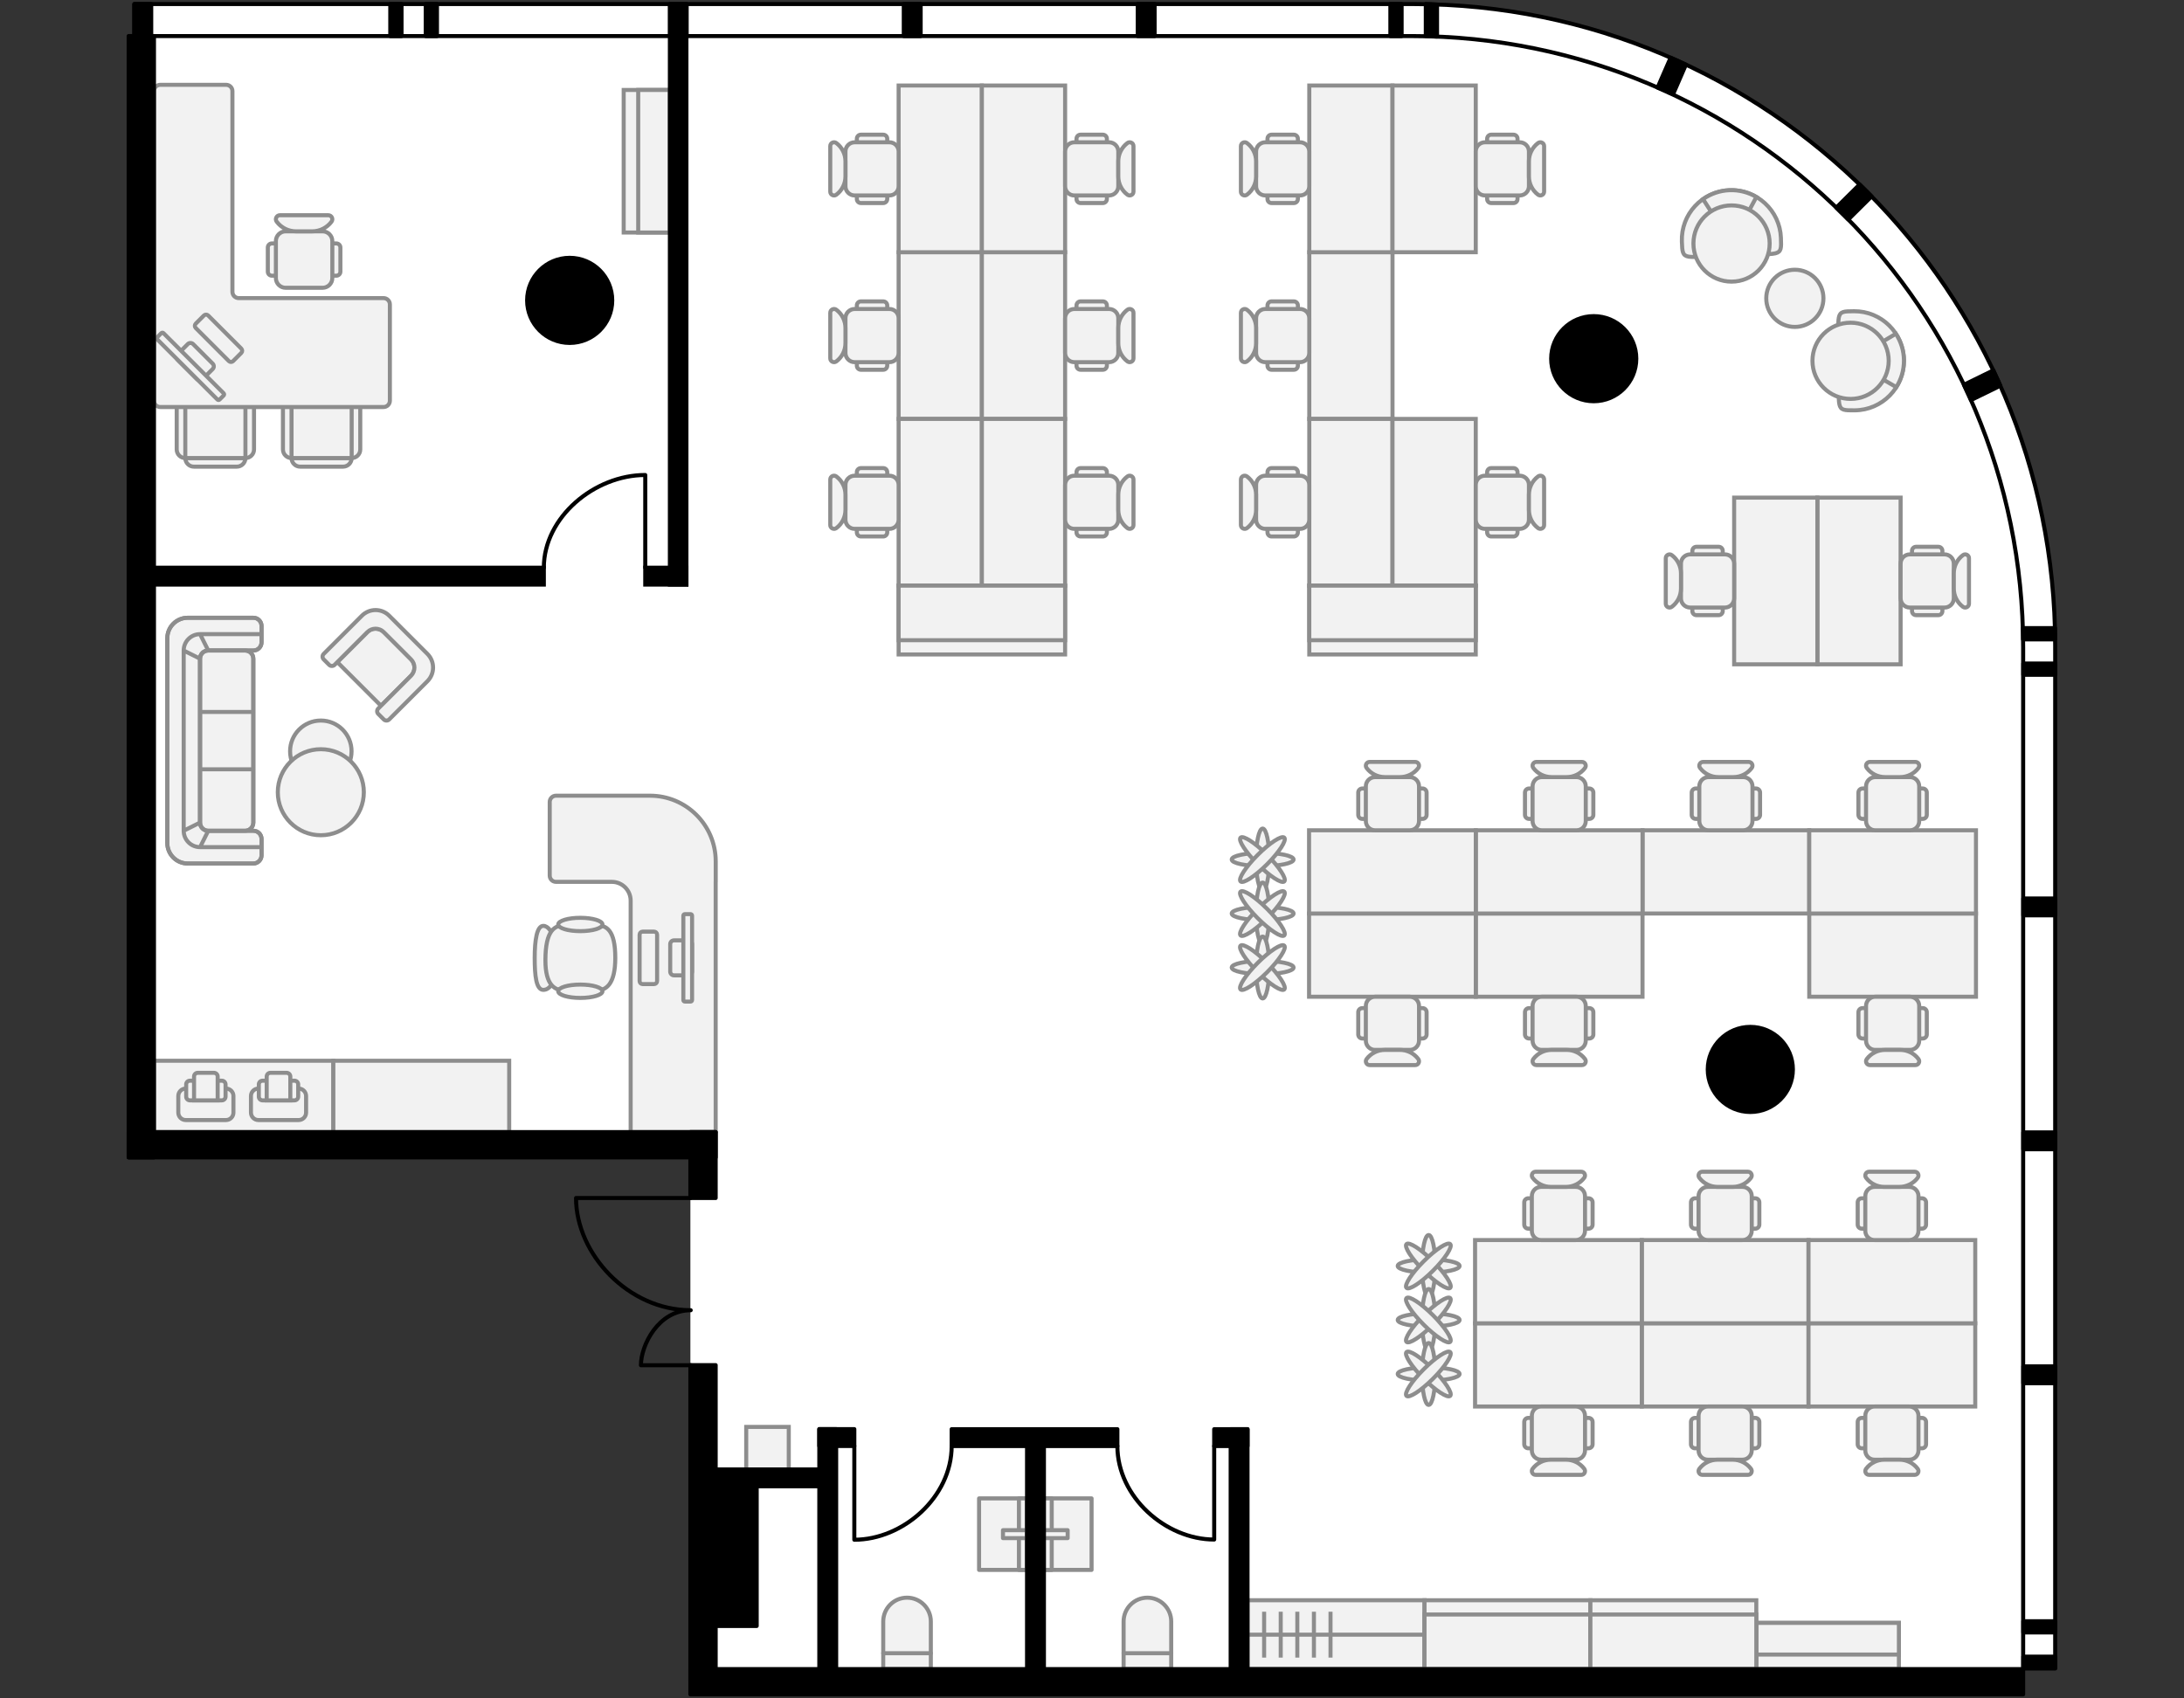 <?xml version="1.0" encoding="utf-8"?>
<!-- Generator: Adobe Illustrator 26.0.2, SVG Export Plug-In . SVG Version: 6.00 Build 0)  -->
<svg version="1.1" xmlns="http://www.w3.org/2000/svg" xmlns:xlink="http://www.w3.org/1999/xlink" x="0px" y="0px"
	 viewBox="0 0 540 420" style="enable-background:new 0 0 540 420;" xml:space="preserve">
<rect x="0" y="0" width="540" height="420" fill="#333333" stroke="none"/>
<style type="text/css">
	.st0{fill:#FFFFFF;}
	.st1{fill:none;stroke:#000000;stroke-linecap:round;stroke-linejoin:round;}
	.st2{fill:#F2F2F2;stroke:#8D8D8D;}
	.st3{fill:#F2F2F2;stroke:#8D8D8D;stroke-linecap:round;stroke-linejoin:round;}
	.st4{fill:none;stroke:#8D8D8D;}
	.st5{fill:#F2F2F2;stroke:#8D8D8D;stroke-linecap:round;stroke-linejoin:round;stroke-miterlimit:10;}
	.st6{fill:none;stroke:#8D8D8D;stroke-linecap:round;stroke-linejoin:round;stroke-miterlimit:10;}
	.st7{stroke:#000000;stroke-linecap:round;stroke-linejoin:round;}
	.st8{stroke:#000000;stroke-miterlimit:10;}
</style>
<g id="Floor">
	<path class="st0" d="M508.131,412.458V159.703c0-87.644-71.049-158.693-158.693-158.693h-5.717H33.219v7.901l-1.408,0.008v277.297
		h138.889V419h329.577v-6.542H508.131z"/>
</g>
<g id="Windows">
	<path class="st1" d="M500.23,160.135v252.469h7.922V159.697C508.153,72.051,437.102,1,349.456,1H33.219v7.918h315.794
		C432.528,8.918,500.23,76.621,500.23,160.135z"/>
</g>
<g id="Furniture">
	<g>
		
			<rect x="51.423" y="248.963" transform="matrix(-1.708639e-08 1 -1 -1.708639e-08 331.385 210.896)" class="st2" width="17.644" height="44.356"/>
		
			<rect x="95.339" y="249.402" transform="matrix(-2.783906e-08 1 -1 -2.783906e-08 375.301 166.98)" class="st2" width="17.644" height="43.477"/>
		<g>
			<path class="st2" d="M62.049,275.137v-4.099c0-1.019,0.826-1.845,1.845-1.845h9.941c1.019,0,1.845,0.826,1.845,1.845v4.099
				c0,1.019-0.826,1.845-1.845,1.845h-9.941C62.875,276.982,62.049,276.156,62.049,275.137z"/>
			<path class="st2" d="M63.996,271.192v-3.023c0-0.509,0.413-0.922,0.922-0.922h7.891c0.509,0,0.922,0.413,0.922,0.922v3.023
				c0,0.509-0.413,0.922-0.922,0.922h-7.891C64.409,272.114,63.996,271.701,63.996,271.192z"/>
			<path class="st2" d="M65.943,266.222v5.893h5.841v-5.893c0-0.509-0.413-0.922-0.922-0.922h-3.997
				C66.356,265.299,65.943,265.712,65.943,266.222z"/>
		</g>
		<g>
			<path class="st2" d="M44.085,275.137v-4.099c0-1.019,0.826-1.845,1.845-1.845h9.941c1.019,0,1.845,0.826,1.845,1.845v4.099
				c0,1.019-0.826,1.845-1.845,1.845H45.93C44.911,276.982,44.085,276.156,44.085,275.137z"/>
			<path class="st2" d="M46.032,271.192v-3.023c0-0.509,0.413-0.922,0.922-0.922h7.891c0.509,0,0.922,0.413,0.922,0.922v3.023
				c0,0.509-0.413,0.922-0.922,0.922h-7.891C46.445,272.114,46.032,271.701,46.032,271.192z"/>
			<path class="st2" d="M47.979,266.222v5.893h5.841v-5.893c0-0.509-0.413-0.922-0.922-0.922h-3.997
				C48.392,265.299,47.979,265.712,47.979,266.222z"/>
		</g>
	</g>
	<g>
		<path class="st3" d="M176.953,218.077l0,61.886l-21.022,0l0-57.243c0-2.565-2.079-4.643-4.643-4.643l-13.819,0
			c-0.855,0-1.548-0.693-1.548-1.548l0-18.209c0-0.855,0.693-1.548,1.548-1.548l23.243,0c8.976,0,16.252,7.276,16.252,16.252v5.052
			H176.953z"/>
		<g>
			<path class="st3" d="M161.722,230.385h-2.83c-0.413,0-0.748,0.335-0.748,0.748l0,11.479c0,0.413,0.335,0.748,0.748,0.748h2.83
				c0.413,0,0.748-0.335,0.748-0.748v-11.479C162.47,230.72,162.135,230.385,161.722,230.385z"/>
			<path class="st3" d="M170.185,232.548h-3.537c-0.516,0-0.935,0.418-0.935,0.935l0,6.781c0,0.516,0.418,0.935,0.935,0.935h3.537
				c0.516,0,0.935-0.418,0.935-0.935l0-6.781C171.12,232.966,170.701,232.548,170.185,232.548z"/>
			<path class="st3" d="M170.746,226.06l-1.415,0c-0.206,0-0.374,0.167-0.374,0.374l0,20.877c0,0.206,0.167,0.374,0.374,0.374
				l1.415,0c0.206,0,0.374-0.167,0.374-0.374l0-20.877C171.12,226.228,170.952,226.06,170.746,226.06z"/>
		</g>
		<g>
			<path class="st3" d="M138.019,236.874c0-1.705-1.216-7.913-3.687-7.913c-1.593,0-2.128,3.542-2.128,7.912
				c0,4.37,0.35,7.912,2.128,7.912C137.245,244.785,138.019,238.827,138.019,236.874z"/>
			<path class="st3" d="M147.358,228.789l-7.584,0c-2.565,0-4.922,1.086-4.922,8.689c0,6.253,2.357,7.478,4.922,7.478l7.584,0
				c2.565,0,4.774-1.596,4.774-8.084C152.132,229.912,149.922,228.789,147.358,228.789z"/>
			<ellipse class="st3" cx="143.492" cy="245.128" rx="5.473" ry="1.651"/>
			<ellipse class="st3" cx="143.492" cy="228.618" rx="5.473" ry="1.651"/>
		</g>
	</g>
	<g>
		<g id="Диван_00000005951554749161252250000009504419119554576318_">
			<path class="st2" d="M46.431,213.543c-2.797,0-5.065-2.268-5.065-5.065v-50.647c0-2.797,2.268-5.065,5.065-5.065h16.207
				c1.119,0,2.026,0.907,2.026,2.026v4.052c0,1.119-0.907,2.026-2.026,2.026H51.495c-1.119,0-2.026,0.907-2.026,2.026v40.518
				c0,1.119,0.907,2.026,2.026,2.026h11.142c1.119,0,2.026,0.907,2.026,2.026v4.052c0,1.119-0.907,2.026-2.026,2.026H46.431z"/>
			<path class="st2" d="M51.495,205.44c-1.119,0-2.026-0.907-2.026-2.026v-13.168v-14.181v-13.168c0-1.119,0.907-2.026,2.026-2.026
				h9.116c1.119,0,2.026,0.907,2.026,2.026v13.168v14.181v13.168c0,1.119-0.907,2.026-2.026,2.026H51.495z"/>
			<path class="st4" d="M64.664,158.845v-4.052c0-1.119-0.907-2.026-2.026-2.026H46.431c-2.797,0-5.065,2.268-5.065,5.065v50.647
				c0,2.797,2.268,5.065,5.065,5.065h16.207c1.119,0,2.026-0.907,2.026-2.026v-4.052 M64.664,158.845
				c0,1.119-0.907,2.026-2.026,2.026H51.495 M64.664,158.845v-2.026H49.47 M49.47,203.414v-40.518 M49.47,203.414
				c0,1.119,0.907,2.026,2.026,2.026 M49.47,203.414v-13.168 M49.47,203.414l-4.052,2.026 M51.495,205.44h11.142
				c1.119,0,2.026,0.907,2.026,2.026 M51.495,205.44h9.116c1.119,0,2.026-0.907,2.026-2.026v-13.168 M51.495,205.44l-2.026,4.052
				 M64.664,207.466v2.026H49.47 M49.47,162.896c0-1.119,0.907-2.026,2.026-2.026 M49.47,162.896v13.168 M49.47,162.896
				l-4.052-2.026 M51.495,160.87h9.116c1.119,0,2.026,0.907,2.026,2.026v13.168 M51.495,160.87l-2.026-4.052 M45.418,160.87v44.569
				 M45.418,160.87c0-2.238,1.814-4.052,4.052-4.052 M45.418,205.44c0,2.238,1.814,4.052,4.052,4.052 M49.47,190.246h13.168
				 M49.47,190.246v-14.181 M62.638,190.246v-14.181 M49.47,176.064h13.168"/>
		</g>
		<g id="Столик_00000176740853729442922540000004828366919722373029_">
			<circle id="Ellipse_10_00000065065295533466318190000013697929693465025460_" class="st2" cx="79.324" cy="185.783" r="7.597"/>
			<circle id="Ellipse_9_00000096754152418673295220000006170214796962908341_" class="st2" cx="79.324" cy="195.912" r="10.636"/>
		</g>
		<g>
			<path class="st2" d="M94.205,174.531l7.424-7.424c1.119-1.118,1.119-2.931,0-4.049l-6.749-6.749c-1.119-1.118-2.931-1.118-4.05,0
				l-7.424,7.424L94.205,174.531z"/>
			<path class="st2" d="M94.88,177.906c0.372,0.373,0.977,0.373,1.35,0l9.449-9.448c1.863-1.864,1.863-4.885,0-6.749l-9.449-9.448
				c-1.863-1.864-4.885-1.864-6.749,0l-9.448,9.448c-0.373,0.373-0.373,0.977,0,1.35l1.35,1.35c0.372,0.373,0.977,0.373,1.35,0
				l8.098-8.099c1.119-1.118,2.931-1.118,4.05,0l6.749,6.749c1.119,1.118,1.119,2.931,0,4.049l-8.098,8.099
				c-0.373,0.373-0.373,0.977,0,1.35L94.88,177.906z"/>
		</g>
	</g>
	<g>
		<rect x="154.209" y="22.247" class="st2" width="11.422" height="35.254"/>
		<rect x="157.801" y="22.247" class="st2" width="7.83" height="35.254"/>
	</g>
	<g>
		<g>
			<path class="st3" d="M72.084,113.273c0,1.175,0.951,2.126,2.124,2.126h10.619c1.173,0,2.124-0.951,2.124-2.126v-12.756
				c0-1.175-0.951-2.126-2.124-2.126H74.208c-1.173,0-2.124,0.951-2.124,2.126V113.273z"/>
			<path class="st3" d="M86.951,113.273c1.173,0,2.124-0.951,2.124-2.126v-10.63c0-1.175-0.951-2.126-2.124-2.126H72.084
				c-1.173,0-2.124,0.951-2.124,2.126v10.63c0,1.175,0.951,2.126,2.124,2.126H86.951z"/>
			<path class="st3" d="M72.084,113.273h14.867v-12.756c0-1.175-0.951-2.126-2.124-2.126H74.208c-1.173,0-2.124,0.951-2.124,2.126
				V113.273z"/>
		</g>
		<g>
			<path class="st3" d="M45.816,113.273c0,1.175,0.951,2.126,2.124,2.126h10.619c1.173,0,2.124-0.951,2.124-2.126v-12.756
				c0-1.175-0.951-2.126-2.124-2.126H47.94c-1.173,0-2.124,0.951-2.124,2.126V113.273z"/>
			<path class="st3" d="M60.683,113.273c1.173,0,2.124-0.951,2.124-2.126v-10.63c0-1.175-0.951-2.126-2.124-2.126H45.816
				c-1.173,0-2.124,0.951-2.124,2.126v10.63c0,1.175,0.951,2.126,2.124,2.126H60.683z"/>
			<path class="st3" d="M45.816,113.273h14.867v-12.756c0-1.175-0.951-2.126-2.124-2.126H47.94c-1.173,0-2.124,0.951-2.124,2.126
				V113.273z"/>
		</g>
		<g>
			<path class="st2" d="M84.163,61.202v5.975c0,0.552-0.448,1-1,1H67.219c-0.552,0-1-0.448-1-1v-5.975c0-0.552,0.448-1,1-1l15.944,0
				C83.715,60.202,84.163,60.649,84.163,61.202z"/>
			<path class="st2" d="M82.169,59.624v9.131c0,1.333-1.08,2.413-2.413,2.413l-9.131,0c-1.333,0-2.413-1.08-2.413-2.413l0-9.131
				c0-1.333,1.08-2.413,2.413-2.413l9.131,0C81.089,57.211,82.169,58.291,82.169,59.624z"/>
			<path class="st2" d="M68.412,54.818c1.129,1.506,2.902,2.393,4.785,2.393l3.988,0c1.883,0,3.656-0.886,4.785-2.393l0,0
				c0.492-0.657,0.024-1.595-0.798-1.595l-11.963,0C68.388,53.223,67.92,54.161,68.412,54.818L68.412,54.818z"/>
		</g>
		<path class="st3" d="M94.837,100.653h-55.21c-0.862,0-1.56-0.699-1.56-1.56V81.126v-7.404V22.536c0-0.862,0.699-1.56,1.56-1.56
			H55.91c0.862,0,1.56,0.699,1.56,1.56v49.625c0,0.862,0.699,1.56,1.56,1.56h35.807c0.862,0,1.56,0.699,1.56,1.56v23.811
			C96.397,99.955,95.699,100.653,94.837,100.653z"/>
		<g>
			<path class="st3" d="M57.642,89.29l2.017-2.017c0.294-0.294,0.294-0.772,0-1.066l-8.183-8.183c-0.294-0.294-0.772-0.294-1.066,0
				l-2.017,2.017c-0.294,0.294-0.294,0.772,0,1.066l8.183,8.183C56.871,89.584,57.348,89.584,57.642,89.29z"/>
			<path class="st3" d="M50.068,93.781l2.521-2.521c0.368-0.368,0.368-0.965,0-1.332l-4.834-4.834c-0.368-0.368-0.965-0.368-1.332,0
				l-2.521,2.521c-0.368,0.368-0.368,0.965,0,1.332l4.834,4.834C49.104,94.149,49.7,94.149,50.068,93.781z"/>
			<path class="st3" d="M54.293,98.806l1.009-1.009c0.147-0.147,0.147-0.386,0-0.533L40.419,82.382
				c-0.147-0.147-0.386-0.147-0.533,0l-1.009,1.009c-0.147,0.147-0.147,0.386,0,0.533L53.76,98.806
				C53.907,98.953,54.146,98.953,54.293,98.806z"/>
		</g>
	</g>
	<g>
		<g>
			<rect x="434.252" y="401.33" class="st2" width="35.254" height="11.422"/>
			<rect x="434.252" y="401.33" class="st2" width="35.254" height="7.83"/>
		</g>
		<g>
			
				<rect x="321.824" y="382.361" transform="matrix(6.123234e-17 -1 1 6.123234e-17 -73.907 734.575)" class="st2" width="17.021" height="43.761"/>
			<line class="st4" x1="312.558" y1="409.915" x2="312.558" y2="398.568"/>
			<line class="st4" x1="316.662" y1="409.915" x2="316.662" y2="398.568"/>
			<line class="st4" x1="320.766" y1="409.915" x2="320.766" y2="398.568"/>
			<line class="st4" x1="324.87" y1="409.915" x2="324.87" y2="398.568"/>
			<line class="st4" x1="328.975" y1="409.915" x2="328.975" y2="398.568"/>
			<line class="st4" x1="308.453" y1="404.241" x2="352.215" y2="404.241"/>
		</g>
		<g>
			<rect x="352.215" y="395.731" class="st2" width="41.019" height="17.021"/>
			<rect x="352.215" y="399.254" class="st2" width="41.019" height="13.498"/>
		</g>
		<g>
			<rect x="393.233" y="395.731" class="st2" width="41.019" height="17.021"/>
			<rect x="393.233" y="399.254" class="st2" width="41.019" height="13.498"/>
		</g>
	</g>
	<g>
		<g>
			<path class="st2" d="M222.19,62.373h20.581v41.224H222.19V62.373z"/>
			<path class="st2" d="M222.19,21.149h20.581v41.224H222.19V21.149z"/>
			<path class="st2" d="M222.19,103.597h20.581v41.224H222.19V103.597z"/>
			<path class="st2" d="M242.771,62.373h20.58v41.224h-20.58V62.373z"/>
			<path class="st2" d="M242.771,21.149h20.581v41.224h-20.581V21.149z"/>
			<path class="st2" d="M242.771,103.597h20.581v41.224h-20.581V103.597z"/>
			<g>
				<path class="st2" d="M272.682,132.662h-5.514c-0.552,0-1-0.448-1-1v-14.905c0-0.552,0.448-1,1-1h5.514c0.552,0,1,0.448,1,1
					v14.905C273.682,132.214,273.234,132.662,272.682,132.662z"/>
				<path class="st2" d="M274.227,130.783h-8.602c-1.255,0-2.273-1.018-2.273-2.273v-8.602c0-1.255,1.018-2.273,2.273-2.273h8.602
					c1.255,0,2.273,1.018,2.273,2.273v8.602C276.5,129.766,275.482,130.783,274.227,130.783z"/>
				<path class="st2" d="M278.754,117.822c0.619-0.464,1.503-0.023,1.503,0.751v11.27c0,0.774-0.884,1.215-1.503,0.751l0,0
					c-1.419-1.064-2.254-2.734-2.254-4.508v-3.757C276.5,120.556,277.335,118.887,278.754,117.822L278.754,117.822z"/>
			</g>
			<g>
				<path class="st2" d="M272.682,91.438h-5.514c-0.552,0-1-0.448-1-1V75.532c0-0.552,0.448-1,1-1h5.514c0.552,0,1,0.448,1,1v14.905
					C273.682,90.99,273.234,91.438,272.682,91.438z"/>
				<path class="st2" d="M274.227,89.559h-8.602c-1.255,0-2.273-1.018-2.273-2.273v-8.602c0-1.255,1.018-2.273,2.273-2.273h8.602
					c1.255,0,2.273,1.018,2.273,2.273v8.602C276.5,88.542,275.482,89.559,274.227,89.559z"/>
				<path class="st2" d="M278.754,76.598c0.619-0.464,1.503-0.023,1.503,0.751v11.27c0,0.774-0.884,1.215-1.503,0.751l0,0
					c-1.419-1.064-2.254-2.734-2.254-4.508v-3.757C276.5,79.332,277.335,77.663,278.754,76.598L278.754,76.598z"/>
			</g>
			<g>
				<path class="st2" d="M272.682,50.214h-5.514c-0.552,0-1-0.448-1-1V34.308c0-0.552,0.448-1,1-1h5.514c0.552,0,1,0.448,1,1v14.905
					C273.682,49.766,273.234,50.214,272.682,50.214z"/>
				<path class="st2" d="M274.227,48.335h-8.602c-1.255,0-2.273-1.018-2.273-2.273V37.46c0-1.255,1.018-2.273,2.273-2.273h8.602
					c1.255,0,2.273,1.018,2.273,2.273v8.602C276.5,47.318,275.482,48.335,274.227,48.335z"/>
				<path class="st2" d="M278.754,35.374c0.619-0.464,1.503-0.023,1.503,0.751v11.27c0,0.774-0.884,1.215-1.503,0.751l0,0
					c-1.419-1.064-2.254-2.734-2.254-4.508v-3.757C276.5,38.108,277.335,36.439,278.754,35.374L278.754,35.374z"/>
			</g>
			<g>
				<path class="st2" d="M212.859,132.662h5.514c0.552,0,1-0.448,1-1v-14.905c0-0.552-0.448-1-1-1h-5.514c-0.552,0-1,0.448-1,1
					v14.905C211.859,132.214,212.307,132.662,212.859,132.662z"/>
				<path class="st2" d="M211.315,130.783h8.602c1.255,0,2.273-1.018,2.273-2.273v-8.602c0-1.255-1.018-2.273-2.273-2.273h-8.602
					c-1.255,0-2.273,1.018-2.273,2.273v8.602C209.041,129.766,210.059,130.783,211.315,130.783z"/>
				<path class="st2" d="M206.787,117.822c1.419,1.064,2.254,2.734,2.254,4.508v3.757c0,1.774-0.835,3.444-2.254,4.508l0,0
					c-0.619,0.464-1.503,0.023-1.503-0.751v-11.27C205.285,117.8,206.168,117.359,206.787,117.822L206.787,117.822z"/>
			</g>
			<g>
				<path class="st2" d="M212.859,91.438h5.514c0.552,0,1-0.448,1-1V75.532c0-0.552-0.448-1-1-1h-5.514c-0.552,0-1,0.448-1,1v14.905
					C211.859,90.99,212.307,91.438,212.859,91.438z"/>
				<path class="st2" d="M211.315,89.559h8.602c1.255,0,2.273-1.018,2.273-2.273v-8.602c0-1.255-1.018-2.273-2.273-2.273h-8.602
					c-1.255,0-2.273,1.018-2.273,2.273v8.602C209.041,88.542,210.059,89.559,211.315,89.559z"/>
				<path class="st2" d="M206.787,76.598c1.419,1.064,2.254,2.734,2.254,4.508v3.757c0,1.774-0.835,3.444-2.254,4.508l0,0
					c-0.619,0.464-1.503,0.023-1.503-0.751V77.35C205.285,76.576,206.168,76.135,206.787,76.598L206.787,76.598z"/>
			</g>
			<g>
				<path class="st2" d="M212.859,50.214h5.514c0.552,0,1-0.448,1-1V34.308c0-0.552-0.448-1-1-1h-5.514c-0.552,0-1,0.448-1,1v14.905
					C211.859,49.766,212.307,50.214,212.859,50.214z"/>
				<path class="st2" d="M211.315,48.335h8.602c1.255,0,2.273-1.018,2.273-2.273V37.46c0-1.255-1.018-2.273-2.273-2.273h-8.602
					c-1.255,0-2.273,1.018-2.273,2.273v8.602C209.041,47.318,210.059,48.335,211.315,48.335z"/>
				<path class="st2" d="M206.787,35.374c1.419,1.064,2.254,2.734,2.254,4.508v3.757c0,1.774-0.835,3.444-2.254,4.508l0,0
					c-0.619,0.464-1.503,0.023-1.503-0.751v-11.27C205.285,35.352,206.168,34.91,206.787,35.374L206.787,35.374z"/>
			</g>
		</g>
		<g>
			<rect x="222.19" y="144.821" class="st2" width="41.161" height="17.021"/>
			<rect x="222.19" y="144.821" class="st2" width="41.161" height="13.498"/>
		</g>
	</g>
	<g>
		<path class="st2" d="M323.723,62.373h20.581v41.224h-20.581V62.373z"/>
		<path class="st2" d="M323.723,21.149h20.581v41.224h-20.581V21.149z"/>
		<path class="st2" d="M323.723,103.597h20.581v41.224h-20.581V103.597z"/>
		<path class="st2" d="M344.303,21.149h20.581v41.224h-20.581V21.149z"/>
		<path class="st2" d="M344.303,103.597h20.581v41.224h-20.581V103.597z"/>
		<g>
			<path class="st2" d="M374.215,132.662h-5.514c-0.552,0-1-0.448-1-1v-14.905c0-0.552,0.448-1,1-1h5.514c0.552,0,1,0.448,1,1
				v14.905C375.215,132.214,374.767,132.662,374.215,132.662z"/>
			<path class="st2" d="M375.759,130.783h-8.602c-1.255,0-2.273-1.018-2.273-2.273v-8.602c0-1.255,1.018-2.273,2.273-2.273h8.602
				c1.255,0,2.273,1.018,2.273,2.273v8.602C378.032,129.766,377.015,130.783,375.759,130.783z"/>
			<path class="st2" d="M380.286,117.822c0.619-0.464,1.503-0.023,1.503,0.751v11.27c0,0.774-0.884,1.215-1.503,0.751l0,0
				c-1.419-1.064-2.254-2.734-2.254-4.508v-3.757C378.032,120.556,378.867,118.887,380.286,117.822L380.286,117.822z"/>
		</g>
		<g>
			<path class="st2" d="M374.215,50.214h-5.514c-0.552,0-1-0.448-1-1V34.308c0-0.552,0.448-1,1-1h5.514c0.552,0,1,0.448,1,1v14.905
				C375.215,49.766,374.767,50.214,374.215,50.214z"/>
			<path class="st2" d="M375.759,48.335h-8.602c-1.255,0-2.273-1.018-2.273-2.273V37.46c0-1.255,1.018-2.273,2.273-2.273h8.602
				c1.255,0,2.273,1.018,2.273,2.273v8.602C378.032,47.318,377.015,48.335,375.759,48.335z"/>
			<path class="st2" d="M380.286,35.374c0.619-0.464,1.503-0.023,1.503,0.751v11.27c0,0.774-0.884,1.215-1.503,0.751l0,0
				c-1.419-1.064-2.254-2.734-2.254-4.508v-3.757C378.032,38.108,378.867,36.439,380.286,35.374L380.286,35.374z"/>
		</g>
		<g>
			<path class="st2" d="M314.392,132.662h5.514c0.552,0,1-0.448,1-1v-14.905c0-0.552-0.448-1-1-1h-5.514c-0.552,0-1,0.448-1,1
				v14.905C313.392,132.214,313.839,132.662,314.392,132.662z"/>
			<path class="st2" d="M312.847,130.783h8.602c1.255,0,2.273-1.018,2.273-2.273v-8.602c0-1.255-1.018-2.273-2.273-2.273h-8.602
				c-1.255,0-2.273,1.018-2.273,2.273v8.602C310.574,129.766,311.592,130.783,312.847,130.783z"/>
			<path class="st2" d="M308.32,117.822c1.419,1.064,2.254,2.734,2.254,4.508v3.757c0,1.774-0.835,3.444-2.254,4.508l0,0
				c-0.619,0.464-1.503,0.023-1.503-0.751v-11.27C306.817,117.8,307.701,117.359,308.32,117.822L308.32,117.822z"/>
		</g>
		<g>
			<path class="st2" d="M314.392,91.438h5.514c0.552,0,1-0.448,1-1V75.532c0-0.552-0.448-1-1-1h-5.514c-0.552,0-1,0.448-1,1v14.905
				C313.392,90.99,313.839,91.438,314.392,91.438z"/>
			<path class="st2" d="M312.847,89.559h8.602c1.255,0,2.273-1.018,2.273-2.273v-8.602c0-1.255-1.018-2.273-2.273-2.273h-8.602
				c-1.255,0-2.273,1.018-2.273,2.273v8.602C310.574,88.542,311.592,89.559,312.847,89.559z"/>
			<path class="st2" d="M308.32,76.598c1.419,1.064,2.254,2.734,2.254,4.508v3.757c0,1.774-0.835,3.444-2.254,4.508l0,0
				c-0.619,0.464-1.503,0.023-1.503-0.751V77.35C306.817,76.576,307.701,76.135,308.32,76.598L308.32,76.598z"/>
		</g>
		<g>
			<path class="st2" d="M314.392,50.214h5.514c0.552,0,1-0.448,1-1V34.308c0-0.552-0.448-1-1-1h-5.514c-0.552,0-1,0.448-1,1v14.905
				C313.392,49.766,313.839,50.214,314.392,50.214z"/>
			<path class="st2" d="M312.847,48.335h8.602c1.255,0,2.273-1.018,2.273-2.273V37.46c0-1.255-1.018-2.273-2.273-2.273h-8.602
				c-1.255,0-2.273,1.018-2.273,2.273v8.602C310.574,47.318,311.592,48.335,312.847,48.335z"/>
			<path class="st2" d="M308.32,35.374c1.419,1.064,2.254,2.734,2.254,4.508v3.757c0,1.774-0.835,3.444-2.254,4.508l0,0
				c-0.619,0.464-1.503,0.023-1.503-0.751v-11.27C306.817,35.352,307.701,34.91,308.32,35.374L308.32,35.374z"/>
		</g>
		<g>
			<rect x="323.723" y="144.821" class="st2" width="41.161" height="17.021"/>
			<rect x="323.723" y="144.821" class="st2" width="41.161" height="13.498"/>
		</g>
	</g>
	<g>
		<g>
			<path class="st2" d="M405.937,347.821V327.24h41.224v20.581H405.937z"/>
			<path class="st2" d="M364.713,347.821V327.24h41.224v20.581H364.713z"/>
			<path class="st2" d="M447.161,347.821V327.24h41.224v20.581H447.161z"/>
			<path class="st2" d="M405.937,327.24v-20.58h41.224v20.58H405.937z"/>
			<path class="st2" d="M364.713,327.24V306.66h41.224v20.581H364.713z"/>
			<path class="st2" d="M447.161,327.24V306.66h41.224v20.581H447.161z"/>
			<g>
				<path class="st2" d="M476.225,297.328v5.514c0,0.552-0.448,1-1,1H460.32c-0.552,0-1-0.448-1-1v-5.514c0-0.552,0.448-1,1-1
					h14.905C475.778,296.328,476.225,296.776,476.225,297.328z"/>
				<path class="st2" d="M474.347,295.784v8.602c0,1.255-1.018,2.273-2.273,2.273h-8.602c-1.255,0-2.273-1.018-2.273-2.273v-8.602
					c0-1.255,1.018-2.273,2.273-2.273h8.602C473.329,293.511,474.347,294.529,474.347,295.784z"/>
				<path class="st2" d="M461.386,291.257c-0.464-0.619-0.023-1.503,0.751-1.503h11.27c0.774,0,1.215,0.884,0.751,1.503l0,0
					c-1.064,1.419-2.734,2.254-4.508,2.254h-3.757C464.12,293.511,462.45,292.676,461.386,291.257L461.386,291.257z"/>
			</g>
			<g>
				<path class="st2" d="M435.001,297.328v5.514c0,0.552-0.448,1-1,1h-14.905c-0.552,0-1-0.448-1-1v-5.514c0-0.552,0.448-1,1-1
					h14.905C434.554,296.328,435.001,296.776,435.001,297.328z"/>
				<path class="st2" d="M433.123,295.784v8.602c0,1.255-1.018,2.273-2.273,2.273h-8.602c-1.255,0-2.273-1.018-2.273-2.273v-8.602
					c0-1.255,1.018-2.273,2.273-2.273h8.602C432.105,293.511,433.123,294.529,433.123,295.784z"/>
				<path class="st2" d="M420.162,291.257c-0.464-0.619-0.023-1.503,0.751-1.503h11.27c0.774,0,1.215,0.884,0.751,1.503l0,0
					c-1.064,1.419-2.734,2.254-4.508,2.254h-3.757C422.896,293.511,421.226,292.676,420.162,291.257L420.162,291.257z"/>
			</g>
			<g>
				<path class="st2" d="M393.777,297.328v5.514c0,0.552-0.448,1-1,1h-14.905c-0.552,0-1-0.448-1-1v-5.514c0-0.552,0.448-1,1-1
					h14.905C393.33,296.328,393.777,296.776,393.777,297.328z"/>
				<path class="st2" d="M391.899,295.784v8.602c0,1.255-1.018,2.273-2.273,2.273h-8.602c-1.255,0-2.273-1.018-2.273-2.273v-8.602
					c0-1.255,1.018-2.273,2.273-2.273h8.602C390.881,293.511,391.899,294.529,391.899,295.784z"/>
				<path class="st2" d="M378.938,291.257c-0.464-0.619-0.023-1.503,0.751-1.503h11.27c0.774,0,1.215,0.884,0.751,1.503l0,0
					c-1.064,1.419-2.734,2.254-4.508,2.254h-3.757C381.672,293.511,380.002,292.676,378.938,291.257L378.938,291.257z"/>
			</g>
			<g>
				<path class="st2" d="M476.225,357.152v-5.514c0-0.552-0.448-1-1-1H460.32c-0.552,0-1,0.448-1,1v5.514c0,0.552,0.448,1,1,1
					h14.905C475.778,358.152,476.225,357.704,476.225,357.152z"/>
				<path class="st2" d="M474.347,358.696v-8.602c0-1.255-1.018-2.273-2.273-2.273h-8.602c-1.255,0-2.273,1.018-2.273,2.273v8.602
					c0,1.255,1.018,2.273,2.273,2.273h8.602C473.329,360.969,474.347,359.952,474.347,358.696z"/>
				<path class="st2" d="M461.386,363.223c1.064-1.419,2.734-2.254,4.508-2.254h3.757c1.774,0,3.444,0.835,4.508,2.254l0,0
					c0.464,0.619,0.023,1.503-0.751,1.503h-11.27C461.364,364.726,460.922,363.842,461.386,363.223L461.386,363.223z"/>
			</g>
			<g>
				<path class="st2" d="M435.001,357.152v-5.514c0-0.552-0.448-1-1-1h-14.905c-0.552,0-1,0.448-1,1v5.514c0,0.552,0.448,1,1,1
					h14.905C434.554,358.152,435.001,357.704,435.001,357.152z"/>
				<path class="st2" d="M433.123,358.696v-8.602c0-1.255-1.018-2.273-2.273-2.273h-8.602c-1.255,0-2.273,1.018-2.273,2.273v8.602
					c0,1.255,1.018,2.273,2.273,2.273h8.602C432.105,360.969,433.123,359.952,433.123,358.696z"/>
				<path class="st2" d="M420.162,363.223c1.064-1.419,2.734-2.254,4.508-2.254h3.757c1.774,0,3.444,0.835,4.508,2.254l0,0
					c0.464,0.619,0.023,1.503-0.751,1.503h-11.27C420.14,364.726,419.698,363.842,420.162,363.223L420.162,363.223z"/>
			</g>
			<g>
				<path class="st2" d="M393.777,357.152v-5.514c0-0.552-0.448-1-1-1h-14.905c-0.552,0-1,0.448-1,1v5.514c0,0.552,0.448,1,1,1
					h14.905C393.33,358.152,393.777,357.704,393.777,357.152z"/>
				<path class="st2" d="M391.899,358.696v-8.602c0-1.255-1.018-2.273-2.273-2.273h-8.602c-1.255,0-2.273,1.018-2.273,2.273v8.602
					c0,1.255,1.018,2.273,2.273,2.273h8.602C390.881,360.969,391.899,359.952,391.899,358.696z"/>
				<path class="st2" d="M378.938,363.223c1.064-1.419,2.734-2.254,4.508-2.254h3.757c1.774,0,3.444,0.835,4.508,2.254l0,0
					c0.464,0.619,0.023,1.503-0.751,1.503h-11.27C378.916,364.726,378.474,363.842,378.938,363.223L378.938,363.223z"/>
			</g>
		</g>
		<g>
			<g>
				<ellipse class="st2" cx="353.238" cy="313.063" rx="7.652" ry="1.64"/>
				<ellipse class="st2" cx="353.238" cy="313.063" rx="1.64" ry="7.652"/>
				
					<ellipse transform="matrix(0.707 -0.707 0.707 0.707 -117.908 341.471)" class="st2" cx="353.238" cy="313.063" rx="1.64" ry="7.652"/>
				
					<ellipse transform="matrix(0.707 -0.707 0.707 0.707 -117.908 341.471)" class="st2" cx="353.238" cy="313.063" rx="7.652" ry="1.64"/>
			</g>
			<g>
				<ellipse class="st2" cx="353.238" cy="326.418" rx="7.652" ry="1.64"/>
				<ellipse class="st2" cx="353.238" cy="326.418" rx="1.64" ry="7.652"/>
				
					<ellipse transform="matrix(0.707 -0.707 0.707 0.707 -127.352 345.382)" class="st2" cx="353.238" cy="326.418" rx="7.652" ry="1.64"/>
				
					<ellipse transform="matrix(0.707 -0.707 0.707 0.707 -127.352 345.382)" class="st2" cx="353.238" cy="326.418" rx="1.64" ry="7.652"/>
			</g>
			<g>
				<ellipse class="st2" cx="353.238" cy="339.774" rx="7.652" ry="1.64"/>
				<ellipse class="st2" cx="353.238" cy="339.774" rx="1.64" ry="7.652"/>
				
					<ellipse transform="matrix(0.707 -0.707 0.707 0.707 -136.795 349.294)" class="st2" cx="353.238" cy="339.774" rx="1.64" ry="7.652"/>
				
					<ellipse transform="matrix(0.707 -0.707 0.707 0.707 -136.795 349.294)" class="st2" cx="353.238" cy="339.774" rx="7.652" ry="1.64"/>
			</g>
		</g>
	</g>
	<g>
		<path class="st2" d="M364.894,246.484v-20.581h41.224v20.581H364.894z"/>
		<path class="st2" d="M447.343,246.484v-20.58h41.224v20.58H447.343z"/>
		<path class="st2" d="M406.118,225.904v-20.58h41.224v20.58H406.118z"/>
		<path class="st2" d="M364.894,225.904v-20.58h41.224v20.58H364.894z"/>
		<path class="st2" d="M447.342,225.904v-20.58h41.224v20.58H447.342z"/>
		<g>
			<path class="st2" d="M476.407,195.992v5.514c0,0.552-0.448,1-1,1h-14.905c-0.552,0-1-0.448-1-1v-5.514c0-0.552,0.448-1,1-1
				h14.905C475.959,194.992,476.407,195.44,476.407,195.992z"/>
			<path class="st2" d="M474.529,194.448v8.602c0,1.255-1.018,2.273-2.273,2.273h-8.602c-1.255,0-2.273-1.018-2.273-2.273v-8.602
				c0-1.255,1.018-2.273,2.273-2.273h8.602C473.511,192.174,474.529,193.192,474.529,194.448z"/>
			<path class="st2" d="M461.568,189.92c-0.464-0.619-0.023-1.503,0.751-1.503h11.27c0.774,0,1.215,0.884,0.751,1.503l0,0
				c-1.064,1.419-2.734,2.254-4.508,2.254h-3.757C464.302,192.174,462.632,191.339,461.568,189.92L461.568,189.92z"/>
		</g>
		<g>
			<path class="st2" d="M435.183,195.992v5.514c0,0.552-0.448,1-1,1h-14.905c-0.552,0-1-0.448-1-1v-5.514c0-0.552,0.448-1,1-1
				h14.905C434.735,194.992,435.183,195.44,435.183,195.992z"/>
			<path class="st2" d="M433.305,194.448v8.602c0,1.255-1.018,2.273-2.273,2.273h-8.602c-1.255,0-2.273-1.018-2.273-2.273v-8.602
				c0-1.255,1.018-2.273,2.273-2.273h8.602C432.287,192.174,433.305,193.192,433.305,194.448z"/>
			<path class="st2" d="M420.344,189.92c-0.464-0.619-0.023-1.503,0.751-1.503h11.27c0.774,0,1.215,0.884,0.751,1.503l0,0
				c-1.064,1.419-2.734,2.254-4.508,2.254h-3.757C423.078,192.174,421.408,191.339,420.344,189.92L420.344,189.92z"/>
		</g>
		<g>
			<path class="st2" d="M393.959,195.992v5.514c0,0.552-0.448,1-1,1h-14.905c-0.552,0-1-0.448-1-1v-5.514c0-0.552,0.448-1,1-1
				h14.905C393.511,194.992,393.959,195.44,393.959,195.992z"/>
			<path class="st2" d="M392.081,194.448v8.602c0,1.255-1.018,2.273-2.273,2.273h-8.602c-1.255,0-2.273-1.018-2.273-2.273v-8.602
				c0-1.255,1.018-2.273,2.273-2.273h8.602C391.063,192.174,392.081,193.192,392.081,194.448z"/>
			<path class="st2" d="M379.12,189.92c-0.464-0.619-0.023-1.503,0.751-1.503h11.27c0.774,0,1.215,0.884,0.751,1.503l0,0
				c-1.064,1.419-2.734,2.254-4.508,2.254h-3.757C381.854,192.174,380.184,191.339,379.12,189.92L379.12,189.92z"/>
		</g>
		<g>
			<path class="st2" d="M476.407,255.815v-5.514c0-0.552-0.448-1-1-1h-14.905c-0.552,0-1,0.448-1,1v5.514c0,0.552,0.448,1,1,1
				h14.905C475.959,256.815,476.407,256.367,476.407,255.815z"/>
			<path class="st2" d="M474.529,257.36v-8.602c0-1.255-1.018-2.273-2.273-2.273h-8.602c-1.255,0-2.273,1.018-2.273,2.273v8.602
				c0,1.255,1.018,2.273,2.273,2.273h8.602C473.511,259.633,474.529,258.615,474.529,257.36z"/>
			<path class="st2" d="M461.568,261.887c1.064-1.419,2.734-2.254,4.508-2.254h3.757c1.774,0,3.444,0.835,4.508,2.254l0,0
				c0.464,0.619,0.023,1.503-0.751,1.503h-11.27C461.545,263.389,461.104,262.506,461.568,261.887L461.568,261.887z"/>
		</g>
		<g>
			<path class="st2" d="M393.959,255.815v-5.514c0-0.552-0.448-1-1-1h-14.905c-0.552,0-1,0.448-1,1v5.514c0,0.552,0.448,1,1,1
				h14.905C393.511,256.815,393.959,256.367,393.959,255.815z"/>
			<path class="st2" d="M392.081,257.36v-8.602c0-1.255-1.018-2.273-2.273-2.273h-8.602c-1.255,0-2.273,1.018-2.273,2.273v8.602
				c0,1.255,1.018,2.273,2.273,2.273h8.602C391.063,259.633,392.081,258.615,392.081,257.36z"/>
			<path class="st2" d="M379.12,261.887c1.064-1.419,2.734-2.254,4.508-2.254h3.757c1.774,0,3.444,0.835,4.508,2.254l0,0
				c0.464,0.619,0.023,1.503-0.751,1.503h-11.27C379.097,263.389,378.656,262.506,379.12,261.887L379.12,261.887z"/>
		</g>
		<path class="st2" d="M323.67,246.484v-20.581h41.224v20.581H323.67z"/>
		<path class="st2" d="M323.67,225.904v-20.58h41.224v20.58H323.67z"/>
		<g>
			<path class="st2" d="M352.735,195.992v5.514c0,0.552-0.448,1-1,1H336.83c-0.552,0-1-0.448-1-1v-5.514c0-0.552,0.448-1,1-1h14.905
				C352.287,194.992,352.735,195.44,352.735,195.992z"/>
			<path class="st2" d="M350.857,194.448v8.602c0,1.255-1.018,2.273-2.273,2.273h-8.602c-1.255,0-2.273-1.018-2.273-2.273v-8.602
				c0-1.255,1.018-2.273,2.273-2.273h8.602C349.839,192.174,350.857,193.192,350.857,194.448z"/>
			<path class="st2" d="M337.896,189.92c-0.464-0.619-0.023-1.503,0.751-1.503h11.27c0.774,0,1.215,0.884,0.751,1.503l0,0
				c-1.064,1.419-2.734,2.254-4.508,2.254h-3.757C340.63,192.174,338.96,191.339,337.896,189.92L337.896,189.92z"/>
		</g>
		<g>
			<path class="st2" d="M352.735,255.815v-5.514c0-0.552-0.448-1-1-1H336.83c-0.552,0-1,0.448-1,1v5.514c0,0.552,0.448,1,1,1h14.905
				C352.287,256.815,352.735,256.367,352.735,255.815z"/>
			<path class="st2" d="M350.857,257.36v-8.602c0-1.255-1.018-2.273-2.273-2.273h-8.602c-1.255,0-2.273,1.018-2.273,2.273v8.602
				c0,1.255,1.018,2.273,2.273,2.273h8.602C349.839,259.633,350.857,258.615,350.857,257.36z"/>
			<path class="st2" d="M337.896,261.887c1.064-1.419,2.734-2.254,4.508-2.254h3.757c1.774,0,3.444,0.835,4.508,2.254l0,0
				c0.464,0.619,0.023,1.503-0.751,1.503h-11.27C337.873,263.389,337.432,262.506,337.896,261.887L337.896,261.887z"/>
		</g>
		<g>
			<g>
				<ellipse class="st2" cx="312.195" cy="212.548" rx="7.652" ry="1.64"/>
				<ellipse class="st2" cx="312.195" cy="212.548" rx="1.64" ry="7.652"/>
				
					<ellipse transform="matrix(0.707 -0.707 0.707 0.707 -58.854 283.01)" class="st2" cx="312.195" cy="212.548" rx="1.64" ry="7.652"/>
				
					<ellipse transform="matrix(0.707 -0.707 0.707 0.707 -58.854 283.01)" class="st2" cx="312.195" cy="212.548" rx="7.652" ry="1.64"/>
			</g>
			<g>
				<ellipse class="st2" cx="312.195" cy="225.904" rx="7.652" ry="1.64"/>
				<ellipse class="st2" cx="312.195" cy="225.904" rx="1.64" ry="7.652"/>
				
					<ellipse transform="matrix(0.707 -0.707 0.707 0.707 -68.298 286.921)" class="st2" cx="312.195" cy="225.904" rx="7.652" ry="1.64"/>
				
					<ellipse transform="matrix(0.707 -0.707 0.707 0.707 -68.298 286.921)" class="st2" cx="312.195" cy="225.904" rx="1.64" ry="7.652"/>
			</g>
			<g>
				<ellipse class="st2" cx="312.195" cy="239.259" rx="7.652" ry="1.64"/>
				<ellipse class="st2" cx="312.195" cy="239.259" rx="1.64" ry="7.652"/>
				
					<ellipse transform="matrix(0.707 -0.707 0.707 0.707 -77.742 290.833)" class="st2" cx="312.195" cy="239.259" rx="1.64" ry="7.652"/>
				
					<ellipse transform="matrix(0.707 -0.707 0.707 0.707 -77.742 290.833)" class="st2" cx="312.195" cy="239.259" rx="7.652" ry="1.64"/>
			</g>
		</g>
	</g>
	<g>
		<g>
			<g>
				<path class="st2" d="M458.413,76.965c6.767-0.049,12.293,5.396,12.342,12.163c0.049,6.767-5.396,12.293-12.163,12.342
					c-5.098,0.037-3.77,0.028-3.86-12.263C454.643,76.992,453.392,77.002,458.413,76.965z"/>
				<path class="st2" d="M470.756,89.128c-0.018-2.437-0.754-4.697-1.995-6.596l-11.2,6.693l11.309,6.508
					C470.074,93.819,470.773,91.557,470.756,89.128z"/>
			</g>
			<circle class="st2" cx="457.56" cy="89.225" r="9.425"/>
		</g>
		<g>
			<g>
				<path class="st2" d="M415.848,59.761c-0.267-6.762,4.999-12.46,11.761-12.726c6.762-0.267,12.46,4.999,12.726,11.761
					c0.201,5.094,0.149,3.767-12.133,4.252C415.996,63.528,416.046,64.779,415.848,59.761z"/>
				<path class="st2" d="M427.609,47.035c-2.435,0.096-4.67,0.905-6.529,2.206l7.049,10.98l6.141-11.512
					C432.319,47.565,430.035,46.939,427.609,47.035z"/>
			</g>
			<circle class="st2" cx="428.129" cy="60.22" r="9.425"/>
		</g>
		<circle class="st2" cx="443.78" cy="73.773" r="7.069"/>
	</g>
	<g>
		<path class="st2" d="M469.932,164.283h-20.581v-41.224h20.581V164.283z"/>
		<path class="st2" d="M449.352,164.283h-20.581v-41.224h20.581V164.283z"/>
		<g>
			<path class="st2" d="M419.44,135.218h5.514c0.552,0,1,0.448,1,1v14.905c0,0.552-0.448,1-1,1h-5.514c-0.552,0-1-0.448-1-1v-14.905
				C418.44,135.666,418.888,135.218,419.44,135.218z"/>
			<path class="st2" d="M417.896,137.096h8.602c1.255,0,2.273,1.018,2.273,2.273v8.602c0,1.255-1.018,2.273-2.273,2.273h-8.602
				c-1.255,0-2.273-1.018-2.273-2.273v-8.602C415.623,138.114,416.64,137.096,417.896,137.096z"/>
			<path class="st2" d="M413.368,150.057c-0.619,0.464-1.503,0.023-1.503-0.751v-11.27c0-0.774,0.884-1.215,1.503-0.751l0,0
				c1.419,1.064,2.254,2.734,2.254,4.508v3.757C415.623,147.323,414.788,148.993,413.368,150.057L413.368,150.057z"/>
		</g>
		<g>
			<path class="st2" d="M479.263,135.218h-5.514c-0.552,0-1,0.448-1,1v14.905c0,0.552,0.448,1,1,1h5.514c0.552,0,1-0.448,1-1
				v-14.905C480.263,135.666,479.816,135.218,479.263,135.218z"/>
			<path class="st2" d="M480.808,137.096h-8.602c-1.255,0-2.273,1.018-2.273,2.273v8.602c0,1.255,1.018,2.273,2.273,2.273h8.602
				c1.255,0,2.273-1.018,2.273-2.273v-8.602C483.081,138.114,482.063,137.096,480.808,137.096z"/>
			<path class="st2" d="M485.335,150.057c-1.419-1.064-2.254-2.734-2.254-4.508v-3.757c0-1.774,0.835-3.444,2.254-4.508l0,0
				c0.619-0.464,1.503-0.023,1.503,0.751v11.27C486.838,150.08,485.954,150.521,485.335,150.057L485.335,150.057z"/>
		</g>
	</g>
	<rect x="184.504" y="352.864" class="st2" width="10.522" height="10.522"/>
</g>
<g id="Plumbing">
	<g>
		<path class="st5" d="M283.699,395.094L283.699,395.094c3.251,0,5.886,2.635,5.886,5.886v11.772h-11.772V400.98
			C277.813,397.729,280.449,395.094,283.699,395.094z"/>
		<line class="st6" x1="289.585" y1="408.828" x2="277.813" y2="408.828"/>
	</g>
	<g>
		<path class="st5" d="M224.265,395.094L224.265,395.094c3.251,0,5.886,2.635,5.886,5.886v11.772h-11.772V400.98
			C218.379,397.729,221.014,395.094,224.265,395.094z"/>
		<line class="st6" x1="230.15" y1="408.828" x2="218.379" y2="408.828"/>
	</g>
	<g>
		
			<rect x="255.141" y="373.472" transform="matrix(3.823996e-08 -1 1 3.823996e-08 -115.402 643.367)" class="st5" width="17.684" height="11.825"/>
		
			<rect x="250.214" y="378.399" transform="matrix(3.823996e-08 -1 1 3.823996e-08 -120.329 638.44)" class="st5" width="17.684" height="1.971"/>
		
			<rect x="260.044" y="376.429" transform="matrix(3.824038e-08 -1 1 3.824038e-08 -118.359 640.411)" class="st5" width="1.965" height="5.912"/>
	</g>
	<g>
		
			<rect x="239.147" y="373.472" transform="matrix(2.885545e-07 1 -1 2.885545e-07 627.374 131.396)" class="st5" width="17.684" height="11.825"/>
		
			<rect x="244.074" y="378.399" transform="matrix(2.885545e-07 1 -1 2.885545e-07 632.301 126.469)" class="st5" width="17.684" height="1.971"/>
		
			<rect x="249.963" y="376.429" transform="matrix(2.885520e-07 1 -1 2.885520e-07 630.33 128.439)" class="st5" width="1.965" height="5.912"/>
	</g>
</g>
<g id="Walls">
	
		<rect x="31.348" y="2.872" transform="matrix(5.369134e-11 -1 1 5.369134e-11 30.348 40.259)" class="st7" width="7.911" height="4.168"/>
	
		<rect x="221.593" y="2.872" transform="matrix(6.123234e-17 -1 1 6.123234e-17 220.593 230.504)" class="st7" width="7.911" height="4.168"/>
	
		<rect x="279.443" y="2.872" transform="matrix(6.123234e-17 -1 1 6.123234e-17 278.442 288.353)" class="st7" width="7.911" height="4.168"/>
	<polygon class="st7" points="416.847,15.982 413.672,23.297 409.847,21.653 413.066,14.268 	"/>
	<polygon class="st7" points="462.758,48.557 456.995,54.274 454.034,51.337 459.798,45.619 	"/>
	<polygon class="st7" points="494.583,95.39 487.332,98.931 485.59,95.144 492.867,91.59 	"/>
	
		<rect x="341.208" y="3.565" transform="matrix(6.123234e-17 -1 1 6.123234e-17 340.208 350.119)" class="st7" width="7.911" height="2.78"/>
	
		<rect x="502.843" y="161.522" transform="matrix(6.123234e-17 -1 1 6.123234e-17 338.755 669.711)" class="st7" width="2.78" height="7.911"/>
	
		<rect x="502.149" y="220.318" transform="matrix(6.123234e-17 -1 1 6.123234e-17 279.959 728.506)" class="st7" width="4.168" height="7.911"/>
	
		<rect x="502.149" y="278.168" transform="matrix(6.123234e-17 -1 1 6.123234e-17 222.11 786.356)" class="st7" width="4.168" height="7.911"/>
	
		<rect x="502.149" y="336.017" transform="matrix(6.123234e-17 -1 1 6.123234e-17 164.26 844.206)" class="st7" width="4.168" height="7.911"/>
	
		<rect x="502.845" y="398.354" transform="matrix(6.123234e-17 -1 1 6.123234e-17 101.924 906.542)" class="st7" width="2.776" height="7.911"/>
	
		<rect x="502.843" y="407.112" transform="matrix(6.123234e-17 -1 1 6.123234e-17 93.165 915.301)" class="st7" width="2.78" height="7.911"/>
	<polygon class="st7" points="508.089,155.331 508.129,158.111 500.217,158.111 500.177,155.331 	"/>
	<polygon class="st7" points="355.31,1.131 355.31,9.042 352.534,8.911 352.534,1 	"/>
	
		<rect x="163.739" y="2.872" transform="matrix(6.123234e-17 -1 1 6.123234e-17 162.739 172.65)" class="st7" width="7.911" height="4.168"/>
	
		<rect x="93.935" y="3.565" transform="matrix(6.123234e-17 -1 1 6.123234e-17 92.934 102.846)" class="st7" width="7.911" height="2.78"/>
	
		<rect x="102.695" y="3.565" transform="matrix(6.123234e-17 -1 1 6.123234e-17 101.695 111.606)" class="st7" width="7.911" height="2.78"/>
	<circle class="st8" cx="140.855" cy="74.281" r="10.524"/>
	<circle class="st8" cx="394.054" cy="88.699" r="10.524"/>
	<circle class="st8" cx="432.771" cy="264.464" r="10.524"/>
	<rect x="170.701" y="412.752" class="st7" width="329.53" height="6.248"/>
	<rect x="31.812" y="8.911" class="st7" width="6.255" height="277.304"/>
	<rect x="31.812" y="279.962" class="st7" width="145.141" height="6.253"/>
	<rect x="170.701" y="337.587" class="st7" width="6.252" height="78.346"/>
	<rect x="170.701" y="279.963" class="st7" width="6.252" height="16.299"/>
	<rect x="171.117" y="365.469" class="st7" width="15.978" height="36.623"/>
	<rect x="202.578" y="353.411" class="st7" width="4.166" height="62.576"/>
	<rect x="171.117" y="363.387" class="st7" width="33.69" height="4.165"/>
	<rect x="202.578" y="353.411" class="st7" width="8.656" height="4.171"/>
	<rect x="235.302" y="353.426" class="st7" width="40.975" height="4.17"/>
	<rect x="300.213" y="353.425" class="st7" width="8.241" height="4.17"/>
	<rect x="304.287" y="353.425" class="st7" width="4.167" height="62.575"/>
	<rect x="253.941" y="356.16" class="st7" width="4.171" height="59.84"/>
	<rect x="159.541" y="140.392" class="st8" width="10.177" height="4.172"/>
	<rect x="35.265" y="140.392" class="st8" width="99.199" height="4.172"/>
	<rect x="165.631" y="8.911" class="st8" width="4.087" height="135.653"/>
</g>
<g id="Doors">
	<path class="st1" d="M300.213,357.594v23.121c-11.968,0-23.936-10.51-23.936-23.121"/>
	<path class="st1" d="M159.541,140.392l0-22.926c-12.539,0-25.078,10.421-25.078,22.926"/>
	<path class="st1" d="M211.234,357.582l0,23.184c12.034,0,24.068-10.539,24.068-23.184"/>
	<path class="st1" d="M170.782,337.615l-12.311,0.002c0-4.94,4.293-13.606,12.311-13.606c-15.464,0-28.358-13.942-28.358-27.749
		l28.276,0"/>
</g>
</svg>
